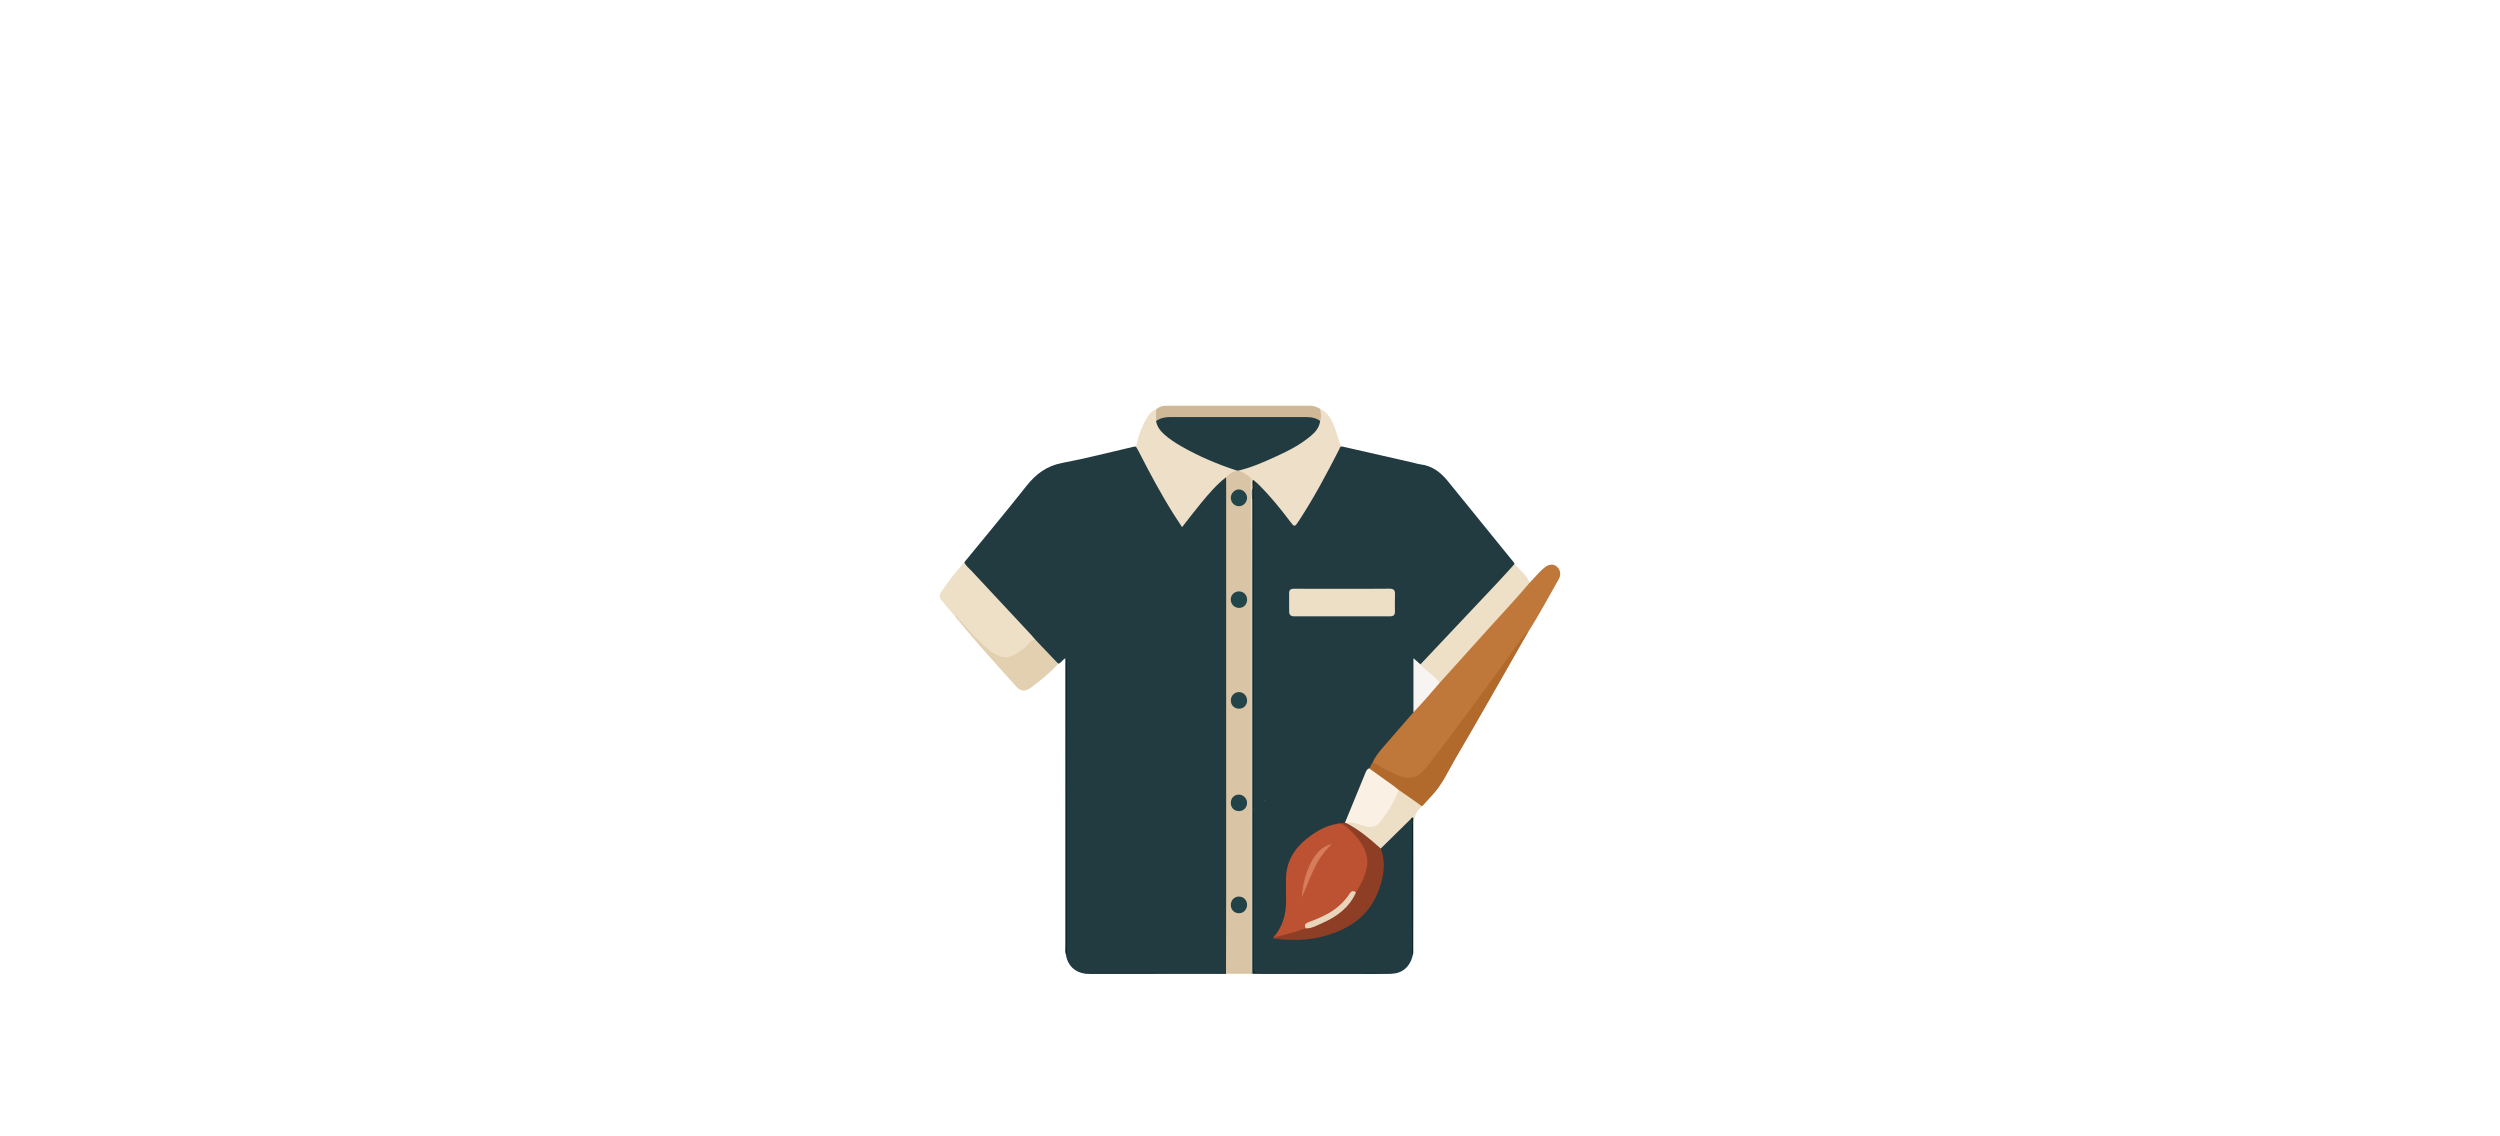 <svg viewBox="0 0 2200 1000" xmlns="http://www.w3.org/2000/svg" data-name="Layer 1" id="Layer_1">
  <defs>
    <style>
      .cls-1 {
        fill: #6e7b74;
      }

      .cls-1, .cls-2, .cls-3, .cls-4, .cls-5, .cls-6, .cls-7, .cls-8, .cls-9, .cls-10, .cls-11, .cls-12, .cls-13, .cls-14, .cls-15, .cls-16, .cls-17, .cls-18, .cls-19, .cls-20, .cls-21, .cls-22, .cls-23, .cls-24, .cls-25, .cls-26, .cls-27, .cls-28, .cls-29 {
        stroke-width: 0px;
      }

      .cls-2 {
        fill: #112b2e;
      }

      .cls-3 {
        fill: #214247;
      }

      .cls-4 {
        fill: #112628;
      }

      .cls-5 {
        fill: #faf1e4;
      }

      .cls-6 {
        fill: #bf783a;
      }

      .cls-7 {
        fill: #eddfc6;
      }

      .cls-8 {
        fill: #eedfc7;
      }

      .cls-9 {
        fill: #bc5231;
      }

      .cls-10 {
        fill: #eedfc8;
      }

      .cls-11 {
        fill: #224348;
      }

      .cls-12 {
        fill: #224549;
      }

      .cls-13 {
        fill: #eee0c8;
      }

      .cls-14 {
        fill: #e9d5bb;
      }

      .cls-15 {
        fill: #d9c5a5;
      }

      .cls-16 {
        fill: #22454a;
      }

      .cls-17 {
        fill: #213b41;
      }

      .cls-18 {
        fill: #f7f4f1;
      }

      .cls-19 {
        fill: #b1692c;
      }

      .cls-20 {
        fill: #e3d0b0;
      }

      .cls-21 {
        fill: #24484e;
      }

      .cls-22 {
        fill: #efdebe;
      }

      .cls-23 {
        fill: #d67c5a;
      }

      .cls-24 {
        fill: #23454a;
      }

      .cls-25 {
        fill: #072224;
      }

      .cls-26 {
        fill: #0c272e;
      }

      .cls-27 {
        fill: #8d3e25;
      }

      .cls-28 {
        fill: #eddec6;
      }

      .cls-29 {
        fill: #cfb897;
      }
    </style>
  </defs>
  <path d="m954.76,856.81c-8.75-1.14-15.03-7.09-16.61-15.75.59-1.62.29-3.31.29-4.96.02-83.43.01-166.86.03-250.29,0-1.48-.26-3,.3-4.58-.79.71-.3,1.64-.3,2.35-.03,84.26-.03,168.53-.04,252.79,0,1.08.33,2.24-.48,3.21-.93-2.13-.49-4.38-.49-6.57-.02-82.73-.01-165.45,0-248.18,0-1.74,0-3.47,0-5.58-2.61,1.54-3.67,4.09-6.12,4.88-5.27-3.26-9.1-8.08-13.22-12.53-2.45-2.64-4.83-5.35-7.4-7.87-13.86-14.72-27.55-29.59-41.52-44.2-6.4-6.7-12.44-13.76-18.87-20.45-1.12-1.16-2.58-2.28-1.75-4.28,18.27-22.36,36.81-44.51,54.71-67.17,8.36-10.58,17.87-17.71,31.57-20.28,21.08-3.95,41.88-9.43,62.81-14.24.66-.15,1.38-.06,2.07-.09,3.98,3.14,5.54,7.88,7.71,12.12,9.27,18.07,19.08,35.82,30.3,52.77,2.74,4.14,2.8,4.15,5.77.1,9.23-12.57,19.13-24.56,30.52-35.27,1.01-.95,1.93-2,3.13-2.74,1.72-1.06,2.55-.24,3.01,1.42.47,2.07.37,4.16.37,6.24,0,140.25,0,280.5-.02,420.75,0,2.59.51,5.32-1.22,7.66-1.44.77-3,.4-4.5.4-38.49.02-76.98.02-115.47.03-1.52,0-3.06-.26-4.55.27Z" class="cls-17"></path>
  <path d="m1180.84,392.85c20.92,4.77,41.85,9.54,62.77,14.31,2.16.49,4.29,1.22,6.47,1.49,10.36,1.25,17.83,7.09,24.13,14.87,19.14,23.6,38.29,47.19,57.43,70.78.52.64,1.18,1.2,1.05,2.16-2.98,6.3-8.36,10.69-12.95,15.58-15.83,16.87-31.69,33.73-47.58,50.55-6.27,6.63-13.1,12.78-18.75,20.02-1.05,1.35-2.23,2.96-4.44,2.52-1.37-.38-2.17-1.7-4.07-2.33-.49,14.43.11,28.69-.32,42.92-.97,5.17-5.26,8.01-8.32,11.66-9.52,11.38-20.47,21.6-27.97,34.62-.95,1.56-1.39,3.42-2.74,4.75-1.62,1.38-2.6,3.14-3.42,5.1-5.45,13.16-10.89,26.31-16.38,39.45-.53,1.27-.99,2.6-2.28,3.38-.6.27-1.23.34-1.88.25-4.84-2.05-5.02-3.18-1.03-6.65.64-.55,1.43-1.1,1.56-1.9,1.09-6.38,4.97-11.77,6.4-18.02.09-.4.18-.84-.47-1.32-8.42,1.88-17.15,3.27-26.01,3.67-3.35.15-6.49-1.43-9.85-1.42-.96,0-1.99-.57-2.88-.3-6.82,2.04-13.81-.68-20.59.7-4.68.95-9.66.99-13.81,3.9-1.26.89-2.6,1.35-3.17-.76-.38-1.42-1.24-1.63-2.53-1.3-1.54.4-2.42,1.2-2.36,2.91.09,2.22.25,4.5-.78,6.56-.93,1.86-2.13,3.31-3.76.46-.4-1.8-.27-3.61-.27-5.41,0-91.87,0-183.75,0-275.62,0-2.07-.25-4.18.52-6.18,1.93-2.86,3.56-.9,5.05.44,4.66,4.18,8.48,9.16,12.67,13.78,5.69,6.27,10.75,13.08,15.94,19.76,2.65,3.42,3.29,3.47,5.61-.12,8.29-12.83,16.12-25.93,23.29-39.42,4.04-7.6,8.08-15.2,11.91-22.9.74-1.48,1.23-3.65,3.79-2.93Z" class="cls-17"></path>
  <path d="m1103.28,712.59c3.75-2.18,2.14-5.81,2.36-8.92.07-.99-.95-3,.21-2.78,2.45.48,4.03-2.19,6.2-1.25,1.85.8.91,2.56.26,4.86,5.09-5.53,11.28-5.11,16.85-5.93,4.21-.62,8.56-.48,13.03.21,3.83.59,8.18-1.47,12.52-.42,10.2,2.47,20.15-.39,30.18-1.65.41-.05.82-.11,1.22-.23,1.36-.41,2.58-2.7,3.87-1.34,1.04,1.09-.15,3.08-.57,4.65-1.58,5.85-5.33,10.94-5.99,17.11-.13,1.2-.99,1.85-1.97,2.51-1.03.68-3.13.24-2.9,2.34.2,1.78,2.25,1.36,3.14,2.37-1.22,1.72-3.33,1.04-4.9,1.83-15.83,3.7-28.52,12.11-37.56,25.65-4.07,6.1-6.23,13.01-6.39,20.41-.11,5-.27,10.01.03,14.99.81,13.61-1.91,26.21-9.81,37.47,1.09.84,2.41.78,3.61.88,22.14,1.87,43.26-1.15,62.42-13.27,13.38-8.46,21.08-20.97,25.29-35.94,2.7-9.6,2.67-19.19.05-28.79.47-3.71,3.54-5.58,5.93-7.71,6.11-5.46,11.87-11.25,17.75-16.94,1.32-1.28,2.8-3.62,5.09-1.06.37,1.51.23,3.05.23,4.57,0,36.06,0,72.13.02,108.19,0,1.94-.14,3.86-.17,5.8-1.96,9.95-9.07,16.43-18.22,16.64-1.48-.62-3.02-.32-4.54-.32-37.68-.02-75.37-.01-113.05-.02-5.22,0-5.4-.11-5.41-5.36-.03-44.5-.03-88.99,0-133.49,0-1.76-.33-3.67,1.22-5.09Z" class="cls-17"></path>
  <path d="m1078.89,856.15c.05-22.94.13-45.87.13-68.81.01-120.94,0-241.89,0-362.83,0-1.53-.04-3.06-.07-4.59,1.35-4.56,5.33-5.54,9.16-6.72.66-.12,1.32-.11,1.98,0,4.06.71,7.13,3.28,10.31,5.6,1.3.95,1.93,2.27,1.6,3.94-.08,2.51-.05,5.01-.05,7.52,0,139.2,0,278.41,0,417.61,0,2.5,0,5.01.04,7.51.03.57-.12,1.09-.43,1.56-7.53-.01-15.05-.02-22.58-.04-.25-.14-.34-.3-.29-.48.06-.19.12-.29.19-.29Z" class="cls-15"></path>
  <path d="m1207.56,671.71c2.17-5.15,5.55-9.49,9.16-13.66,9.02-10.43,18.08-20.83,27.12-31.24.89-3.47,3.97-5.24,6.04-7.8,5.23-6.48,11.05-12.43,16.38-18.82,10.9-12.4,22.01-24.62,33.06-36.9,8.54-9.49,17.03-19.03,25.72-28.39,6.05-6.51,11.65-13.42,17.9-19.74.94-.95,1.54-2.39,3.19-2.44,2.84-3.04,5.64-6.12,8.55-9.1,1.64-1.68,3.32-3.39,5.23-4.74,3.83-2.7,7.62-2.62,10.31-.1,2.89,2.7,3.7,6.96,1.59,10.69-8.97,15.81-17.56,31.84-27.32,47.19-4.33,4.16-7.33,9.34-10.73,14.19-24.55,34.9-50.09,69.08-75.95,103.03-.51.66-1.02,1.32-1.57,1.95-9.01,10.23-15.88,11.87-28.46,6.63-7.07-2.94-13.63-6.87-20.21-10.75Z" class="cls-6"></path>
  <path d="m1101.53,421.37c-3.34-3.26-7.17-5.74-11.59-7.29,4.24-3.03,9.41-3.78,14.13-5.63,13.57-5.34,26.82-11.28,39.3-18.87,3.81-2.31,7.41-4.91,10.7-7.89,3.48-3.14,5.67-7.14,6.66-11.75,1.43-3.32-.76-6.95.86-10.24,7.52,3.72,10.95,10.49,13.44,17.97,1.39,4.17,2.85,8.32,4.05,12.54.34,1.19.96,1.9,1.76,2.63-1.89.05-1.92,1.78-2.5,2.91-10.93,21.3-22.13,42.44-35.28,62.49-3.82,5.82-3.88,5.84-8.11.23-8.6-11.41-17.61-22.47-27.81-32.51-.98-.97-2.07-1.82-3.11-2.72-.73.21-1.31-.08-1.84-.53-.37-.37-.6-.81-.67-1.33Z" class="cls-10"></path>
  <path d="m1088.2,414.01c-3.59,1.17-6.64,3.2-9.24,5.92-8.41,6.51-15.24,14.57-21.97,22.69-5.65,6.83-10.99,13.92-16.76,21.26-2.46-3.77-4.83-7.3-7.1-10.89-11.28-17.84-21.23-36.43-30.81-55.23-.82-1.6-1.74-3.14-2.61-4.71,2.19-10.45,5.75-20.34,12.08-29.04,1.27-1.75,3.23-3.01,5.46-3.57,2.27,2.72,1.08,5.94,1.28,8.95.53,6.39,4.66,10.49,9.28,14.17,8.41,6.69,17.95,11.55,27.55,16.2,9.73,4.72,19.71,8.89,30.08,12.07,1.18.36,2.47.65,2.76,2.17Z" class="cls-13"></path>
  <path d="m848.55,494.82c1.37,3.16,4.15,5.15,6.39,7.56,17.21,18.55,34.51,37.01,51.77,55.51,1.6,1.72,3.1,3.54,4.64,5.31-5.09,3.33-8.98,8.13-14.07,11.47-9.8,6.45-17.43,6.17-26.7-1.05-8.58-6.69-15.48-15.01-22.72-23.02-2.48-2.74-4.19-6.21-7.5-8.18-3.99-4.74-8.03-9.43-11.95-14.23-2.04-2.49-1.69-5.21.03-7.7,6.16-8.98,12.83-17.56,20.11-25.66Z" class="cls-8"></path>
  <path d="m1346.12,512.73c-11.31,13.51-23.44,26.28-35.21,39.37-14.65,16.29-29.34,32.55-44.01,48.82-4.18-1.98-6.66-6-10.37-8.57-1.78-1.23-3.2-2.97-4.91-4.36-1.01-.82-2.34-1.63-1.63-3.35,22.51-23.86,45.04-47.72,67.53-71.61,5.13-5.45,10.12-11.05,15.18-16.58,4.9,5.07,10.61,9.48,13.43,16.27Z" class="cls-8"></path>
  <path d="m1207.56,671.71c1.51-.84,2.58.08,3.78.83,5.78,3.59,11.77,6.76,18.08,9.37,13.83,5.74,20.15.77,27.05-8.15,24.47-31.62,48.02-63.95,71.48-96.33,4.87-6.72,9.15-13.87,14.76-20.04.48-.53.66-1.77,1.77-.72-21.21,37.02-42.12,74.21-63.72,111-6.34,10.8-11.35,22.41-20.04,31.73-3.03,3.24-5.98,6.55-8.97,9.83-1.75,1.26-2.86-.23-4.01-1.04-5.8-4.06-11.49-8.28-17.31-12.31-6.84-5.12-13.97-9.83-20.84-14.9-1.81-1.34-4.25-2.17-4.76-4.84,1.61-1.04,1.09-3.4,2.73-4.43Z" class="cls-19"></path>
  <path d="m840.36,542.41c2.36-.53,2.87,1.65,3.9,2.84,7.97,9.24,16.09,18.33,25.51,26.16,13.13,10.92,20.78,7.53,31.62-1.21,1.93-1.55,3.85-3.25,5.28-5.24,1.32-1.84,2.89-1.81,4.68-1.76,6.66,6.98,13.31,13.96,19.97,20.95-7.46,8.03-15.87,14.99-24.7,21.4-4.7,3.42-8.64,2.79-12.53-1.59-14.24-16.02-28.87-31.69-42.54-48.21-3.7-4.47-7.46-8.89-11.19-13.34Z" class="cls-20"></path>
  <path d="m1017.33,370.51c-.03-3.36-.05-6.72-.08-10.07,2.53-2.47,5.6-3.41,9.08-3.41,42.07.02,84.15.04,126.22.02,3.31,0,6.28.91,9.04,2.65.67,3.56,1.69,7.11.12,10.69-38.46-4.06-77.03-.8-115.53-1.78-9.65-.25-19.36-.72-28.85,1.9Z" class="cls-29"></path>
  <path d="m1230.89,695.14c5.77,4.04,11.53,8.1,17.32,12.11,1.1.76,1.97,2.02,3.54,1.97-.13.24-.2.58-.4.72-6.77,4.67-7.23,11.36-7.16,18.93.31,35.1.14,70.21.1,105.31,0,1.75.54,3.63-.71,5.23-1.07-1.36-.52-2.95-.52-4.42-.04-36.69-.01-73.38-.1-110.07,0-1.37,1.35-3.69-1.59-4.07-8.78,8.62-17.56,17.23-26.33,25.85-1.89.71-2.78-.85-3.82-1.82-7.26-6.72-14.97-12.82-23.61-17.7-1.23-.7-3.02-1.1-2.71-3.19,1.42-1.93,3.39-1.54,5.33-1.26,3.6.53,6.99,1.82,10.44,2.87,6.44,1.96,10.1.78,14.16-4.64,5.34-7.12,10.61-14.29,13.39-22.92.44-1.35,1.05-2.6,2.67-2.89Z" class="cls-7"></path>
  <path d="m1102.4,422.07c.55.39,1.09.78,1.64,1.17-.87,1.38-.76,2.92-.76,4.45,0,94.97,0,189.94,0,284.91,0,46.41.02,92.83-.1,139.24,0,3.58,1.17,4.37,4.53,4.36,37.52-.11,75.04-.08,112.56-.04,1.6,0,3.36-.58,4.79.72-5.28.06-10.56.17-15.84.16-35.6-.01-71.2-.05-106.79-.07-1.3-2.19-.82-4.61-.82-6.94-.02-136.84-.02-273.68-.02-410.52,0-3.09,0-6.19,0-9.28.6-2.68-1.18-5.61.82-8.15Z" class="cls-2"></path>
  <path d="m1102.39,438.93c.01,77.88.03,155.75.03,233.63,0,61.47,0,122.93,0,184.4-.28,0-.57,0-.85,0-.05-.3-.09-.61-.14-.91-.45-1.21-.25-2.48-.25-3.72,0-136.9,0-273.8,0-410.7,0-.69,0-1.39.04-2.08.14-.68.53-.88,1.17-.62Z" class="cls-1"></path>
  <path d="m937.94,839.6c.06-1.53.17-3.05.17-4.58.01-83.58.01-167.16.02-250.74,0-1.37,0-2.74,0-4.12l.73-.03c0,1.24,0,2.48,0,3.72,0,84.27.02,168.55,0,252.82,0,1.47.51,3.08-.71,4.39-.07-.49-.14-.98-.21-1.47Z" class="cls-26"></path>
  <path d="m1078.89,856.15c.12.25.15.5.1.77-39.19.04-78.38.07-117.57.1-2.22,0-4.44-.13-6.65-.2,1.04-1,2.35-.68,3.57-.68,40.19,0,80.37,0,120.56.02Z" class="cls-4"></path>
  <path d="m1241.36,720.85c.47-.5.99-1.47,1.41-1.43,1.53.15.79,1.49.79,2.28.05,13.59.05,27.18.04,40.77,0,25.65-.02,51.3-.04,76.95-.1.27-.2.55-.3.82-1.17-1.48-.65-3.22-.65-4.83-.03-36.55,0-73.1-.05-109.64,0-1.67.85-3.69-1.21-4.91Z" class="cls-25"></path>
  <path d="m1180.84,518.12c13.9,0,27.8.12,41.7-.08,3.89-.05,5.22,1.3,5.06,5.08-.22,4.99-.12,10.01-.04,15.01.05,3.01-1.25,4.23-4.26,4.22-28.08-.05-56.16-.06-84.23.02-3.19,0-4.64-1.2-4.62-4.35.03-5.28.06-10.56-.02-15.85-.04-3.02,1.26-4.11,4.3-4.09,14.04.11,28.08.05,42.12.05h0Z" class="cls-28"></path>
  <path d="m1184.91,724.36c11.2,5.88,20.8,13.92,30.12,22.34,4.93,13.02,2.55,25.65-2.27,38.05-8.37,21.54-25.41,32.73-46.7,38.85-14.81,4.25-29.83,4.1-44.94,2.39-.33-.04-.61-.49-.91-.75,8.93-4.76,19.06-5.79,28.44-9.18,18.88-4.54,34.91-13.04,43.77-31.51,3.04-5.16,5.78-10.43,7.86-16.08,3.99-10.83,1.09-20.22-5.69-28.84-2.91-3.7-6.08-7.15-9.67-10.3-2.55-2.24-5.74-2.55-8.35-4.29,1.53-1.31,3.44-.44,5.11-.89.62-.03,1.24-.05,1.85-.08.52-.22,1.01-.26,1.37.29Z" class="cls-27"></path>
  <path d="m1184.91,724.36c-.46-.1-.91-.19-1.37-.29,6.11-14.89,12.21-29.78,18.33-44.66.59-1.43,1.4-2.69,2.96-3.27,7.5,5.38,15.01,10.75,22.5,16.15,1.23.89,2.37,1.9,3.56,2.85-2.44,5.98-4.9,11.95-8.64,17.28-2.69,3.84-5.19,7.84-8.16,11.44-3.24,3.93-7.72,4.59-12.47,3.27-3.85-1.07-7.55-2.6-11.52-3.32-1.88-.34-3.53-.43-5.18.55Z" class="cls-5"></path>
  <path d="m1249.99,584.64c3.17,3.44,6.75,6.41,10.31,9.43,2.4,2.04,4.86,4.12,6.6,6.84-7.5,8.8-15.06,17.54-23.06,25.89,0-15.67,0-31.35,0-47.57,2.31,2.03,4.23,3.71,6.15,5.4Z" class="cls-18"></path>
  <path d="m1176.58,725.04c5.75-1.18,9.08,3.11,12.3,6.31,6.37,6.33,12.03,13.3,13.99,22.58,1.21,5.73-.31,10.95-2,16.19-1.76,5.42-4.67,10.32-7.59,15.19-2.08.34-3.99.84-5.3,2.8-8.22,12.23-20.69,18.48-33.84,23.61-2.71,1.05-4.61,2.28-5.08,5.22-9.43,3.37-19.15,5.76-28.82,8.29,8.48-9.26,11.52-20.45,11.53-32.68,0-6.38-.22-12.76-.12-19.13.23-14.86,6.96-26.44,18.42-35.48,7.89-6.23,16.34-11.36,26.53-12.89Z" class="cls-9"></path>
  <path d="m1017.33,370.51c3.66-2.55,7.69-3.5,12.17-3.49,40.15.08,80.3.09,120.46.02,4.33,0,8.24.82,11.76,3.35-.63,5.63-3.96,9.66-8.06,13.11-9,7.58-19.34,12.99-29.96,17.82-10.96,4.99-21.94,9.99-33.75,12.76-.58-.03-1.16-.05-1.74-.08-16.78-5.43-32.94-12.29-48.28-21.05-5.56-3.17-10.91-6.63-15.66-10.94-3.45-3.13-6.11-6.77-6.93-11.51Z" class="cls-17"></path>
  <path d="m1101.76,438.83c-.06,21.81-.17,43.62-.17,65.43-.02,116.01-.01,232.03-.02,348.04,0,1.25-.09,2.5-.13,3.74-1.17-1.32-.66-2.93-.66-4.4-.02-141.97-.02-283.94,0-425.91,0-1.47-.53-3.09.76-4.36.29.23.58.46.87.69-.55,2.45-.21,4.92-.12,7.38-.77,3.09.15,6.28-.52,9.38Z" class="cls-22"></path>
  <path d="m1090.37,520.42c4.16.05,7.2,3.31,7.08,7.58-.11,4.06-3.21,7.04-7.24,6.96-4.12-.08-7.22-3.39-7.13-7.59.09-3.99,3.25-7,7.28-6.95Z" class="cls-12"></path>
  <path d="m1090.45,623.65c-4.22.06-7.32-3.04-7.31-7.33,0-4,3.04-7.15,7.01-7.28,4.01-.13,7.32,3.22,7.3,7.41-.02,4.13-2.94,7.14-7,7.2Z" class="cls-24"></path>
  <path d="m1090.08,788.96c3.97-.11,7.17,2.91,7.34,6.94.19,4.2-2.96,7.71-6.96,7.75-4.1.04-7.15-2.84-7.34-6.92-.2-4.24,2.86-7.66,6.95-7.77Z" class="cls-3"></path>
  <path d="m1097.43,437.98c.08,4.05-3.32,7.57-7.25,7.51-3.82-.06-7-3.32-7.06-7.24-.07-4.08,3.28-7.6,7.19-7.54,3.72.05,7.05,3.45,7.12,7.28Z" class="cls-16"></path>
  <path d="m1083.11,706.45c0-4.1,2.93-7.13,6.94-7.19,4.03-.06,7.42,3.34,7.37,7.37-.05,4.03-3.11,7.12-7.06,7.15-4.27.03-7.25-2.99-7.25-7.33Z" class="cls-11"></path>
  <path d="m1101.76,438.83c.06-3.13-.65-6.31.52-9.38.04,3.16.07,6.32.11,9.48-.21-.05-.42-.08-.63-.1Z" class="cls-21"></path>
  <path d="m1149.04,816.94c-1.86-3.43.13-4.52,3.03-5.61,11.61-4.35,22.86-9.38,31.18-19.11,1.52-1.78,3.01-3.63,4.27-5.6,1.56-2.45,3.28-3.3,5.74-1.3-5.98,13.56-17.07,21.52-30.11,27.19-4.51,1.96-8.88,4.68-14.12,4.43Z" class="cls-14"></path>
  <path d="m1172.18,742.87c-14.74,12.78-19.01,30.61-26.57,46.62,1.03-18.69,10.23-44.4,26.57-46.62Z" class="cls-23"></path>
</svg>
